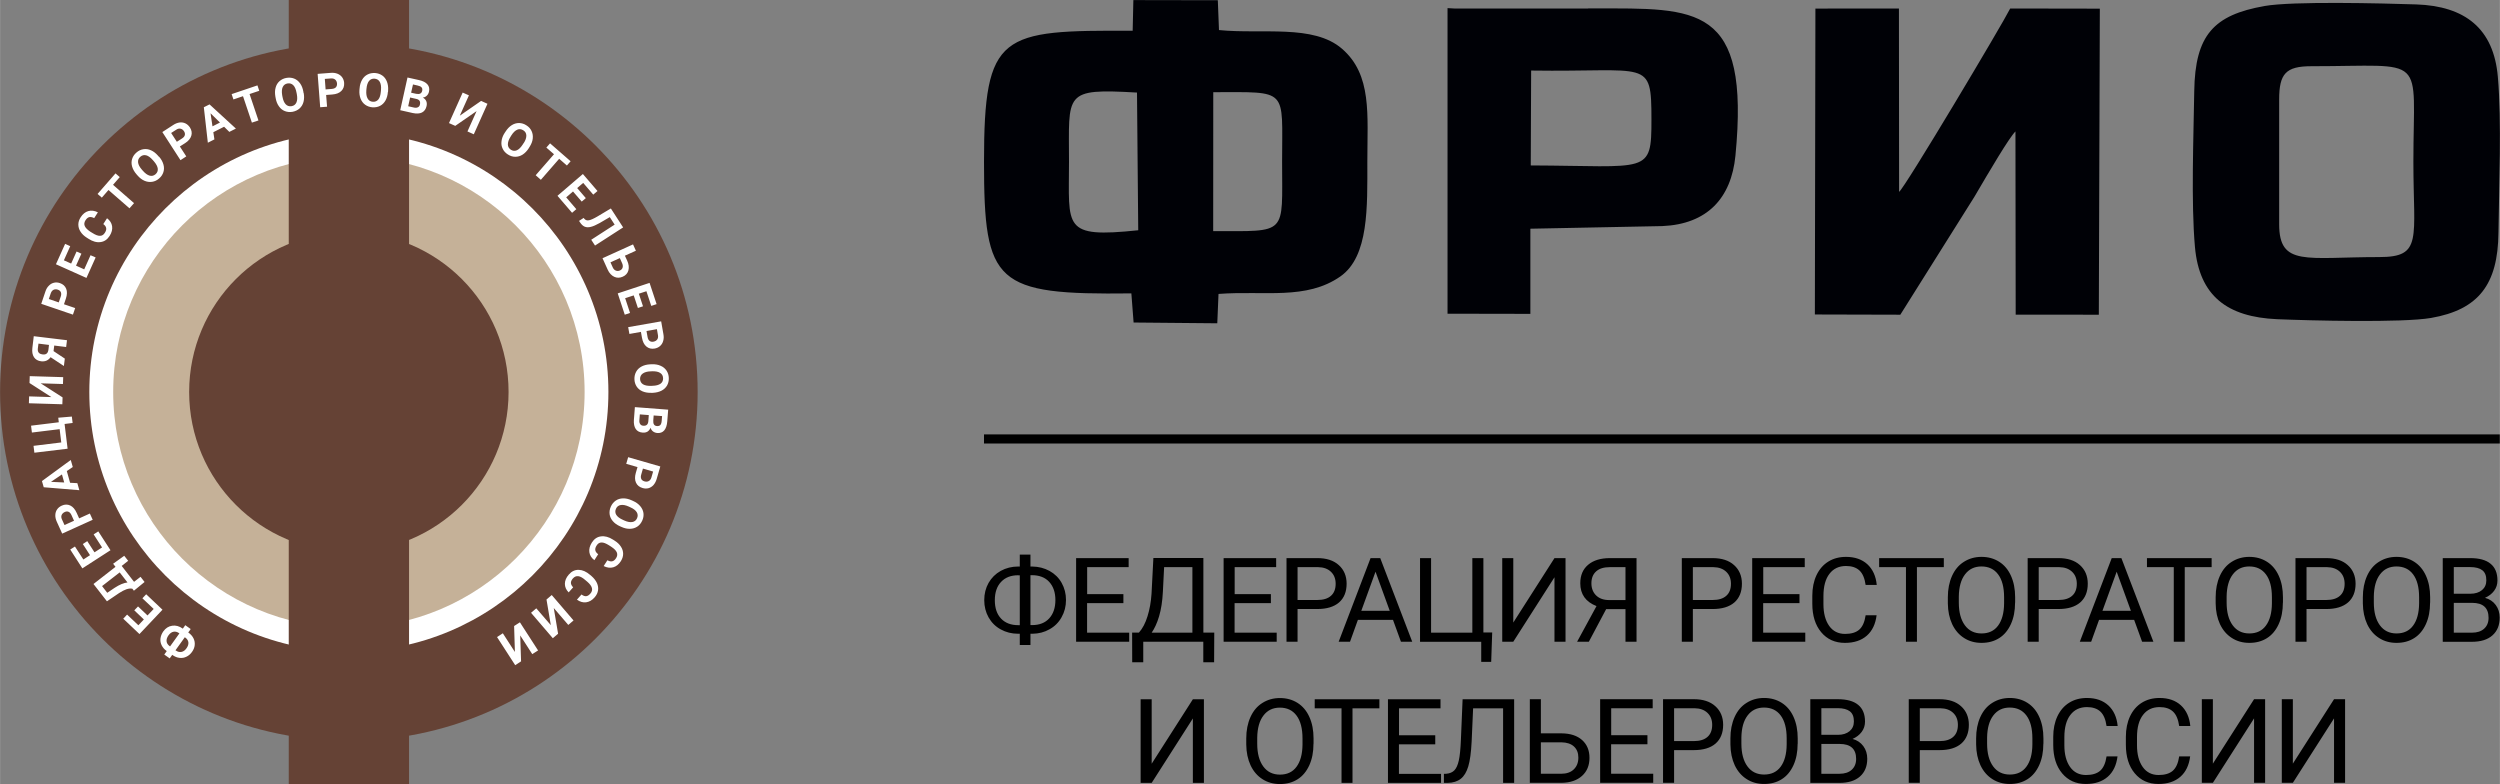 <?xml version="1.0" encoding="UTF-8"?> <!-- Creator: CorelDRAW --> <svg xmlns="http://www.w3.org/2000/svg" xmlns:xlink="http://www.w3.org/1999/xlink" xmlns:xodm="http://www.corel.com/coreldraw/odm/2003" xml:space="preserve" width="35.212mm" height="11.043mm" style="shape-rendering:geometricPrecision; text-rendering:geometricPrecision; image-rendering:optimizeQuality; fill-rule:evenodd; clip-rule:evenodd" viewBox="0 0 323.53 101.47"><rect x="0" y="0" width="323.53" height="101.47" fill="#808080" stroke="none"/> <defs> <style type="text/css"> <![CDATA[ .fil2 {fill:black} .fil0 {fill:#000106} .fil3 {fill:#654235} .fil5 {fill:#C5B198} .fil4 {fill:white} .fil1 {fill:black;fill-rule:nonzero} .fil6 {fill:white;fill-rule:nonzero} ]]> </style> </defs> <g id="Слой_x0020_1">  <g id="_2557510014672"> <g> <path class="fil0" d="M157 29.91l0.01 -17.98c9.81,0 8.91,-0.6 8.91,9.02 0,9.56 0.79,8.96 -8.92,8.96zm48.52 -28.81l-17.32 0 -0.87 -0.05 0 0.05 0 7.71 0 31.79 10.72 0.02 0 -11.02 17.08 -0.34c5.8,-0.25 8.92,-3.6 9.46,-9.11 1.91,-19.66 -5,-19.06 -18.27,-19.06l-0.8 -0zm-7.37 8.03c15.19,0.23 15.56,-1.63 15.57,6.32 0.01,7.2 -0.4,6.02 -15.62,5.96l0.05 -12.28zm36.71 31.57l11.07 0.03 9.58 -15.25c1.94,-3.31 4.49,-7.65 5.32,-8.47l0.03 23.71 10.76 0.01 0.13 -39.61 -11.6 -0.02c-0.97,1.96 -13.7,23.33 -14.38,23.73l-0.02 -23.73 -10.81 0.01 -0.07 39.59zm60.1 -27.82c0,-3.32 0.84,-4.31 4.15,-4.31 15.18,-0 13.22,-1.76 13.22,12.38 0,10 1.23,12.32 -4.42,12.32 -9.45,-0 -12.95,1.26 -12.95,-4.25l0 -16.14zm-1.9 -12.1c-6.57,1.16 -8.98,3.76 -9.09,11 -0.09,5.96 -0.42,14.44 0.09,20.18 0.56,6.35 4.19,9.07 10.63,9.35 4.26,0.18 16.2,0.48 19.92,-0.16 6.17,-1.07 8.66,-4.34 8.73,-11.03 0.07,-6.02 0.43,-14.39 -0.08,-20.19 -0.54,-6.23 -4.23,-9.15 -10.58,-9.36 -4.41,-0.14 -15.93,-0.44 -19.63,0.21zm-145.92 11.2l0.16 17.82c-9.87,1.03 -8.96,-0.34 -8.96,-8.85 0,-8.93 -0.76,-9.52 8.8,-8.97zm-0.57 -8c-17.07,-0.07 -19.23,0.21 -19.23,16.97 0,15.81 1.44,17.23 19.07,17.02l0.29 3.77 10.83 0.1 0.16 -3.8c5.94,-0.45 11.35,0.83 15.78,-2.27 3.69,-2.59 3.48,-9.01 3.48,-14.82 0,-6.11 0.63,-11.27 -3.29,-14.65 -3.7,-3.19 -10.34,-1.85 -15.91,-2.41l-0.15 -3.86 -10.93 -0.02 -0.09 3.97z"></path> <path class="fil1" d="M133.35 73.32l0.23 0c0.82,0.01 1.56,0.2 2.24,0.57 0.67,0.37 1.2,0.89 1.57,1.55 0.37,0.66 0.56,1.4 0.56,2.21 0,0.82 -0.19,1.56 -0.57,2.23 -0.37,0.67 -0.89,1.19 -1.56,1.56 -0.66,0.38 -1.4,0.57 -2.21,0.58l-0.26 0 0 1.46 -1.38 0 0 -1.46 -0.21 0c-0.83,0 -1.58,-0.19 -2.25,-0.56 -0.68,-0.37 -1.2,-0.89 -1.58,-1.56 -0.37,-0.66 -0.56,-1.41 -0.56,-2.23 0,-0.82 0.19,-1.57 0.56,-2.23 0.38,-0.66 0.9,-1.18 1.58,-1.56 0.68,-0.37 1.43,-0.56 2.25,-0.56l0.21 0 0 -1.54 1.38 0 0 1.54zm-1.59 1.13c-0.93,0 -1.67,0.28 -2.21,0.86 -0.54,0.57 -0.81,1.36 -0.81,2.37 0,1.02 0.27,1.81 0.81,2.38 0.54,0.57 1.28,0.85 2.23,0.85l0.19 0 0 -6.45 -0.21 0zm1.59 0l0 6.45 0.21 0c0.95,0 1.69,-0.29 2.22,-0.87 0.53,-0.58 0.8,-1.37 0.8,-2.37 0,-0.99 -0.27,-1.77 -0.8,-2.35 -0.53,-0.58 -1.28,-0.87 -2.25,-0.87l-0.18 0zm12.02 3.61l-4.69 0 0 3.82 5.45 0 0 1.17 -6.87 0 0 -10.82 6.8 0 0 1.17 -5.37 0 0 3.49 4.69 0 0 1.17zm11.77 7.65l-1.42 0 0 -2.66 -7.77 0 0 2.66 -1.43 0 -0.01 -3.84 0.88 0c0.47,-0.52 0.84,-1.23 1.11,-2.11 0.28,-0.89 0.45,-1.86 0.52,-2.91l0.24 -4.63 6.47 0 0 9.65 1.41 0 -0.02 3.83zm-8.11 -3.83l5.28 0 0 -8.48 -3.66 0 -0.16 3.18c-0.06,1.24 -0.23,2.3 -0.49,3.18 -0.26,0.88 -0.59,1.58 -0.96,2.12zm15.43 -3.82l-4.69 0 0 3.82 5.45 0 0 1.17 -6.87 0 0 -10.82 6.8 0 0 1.17 -5.37 0 0 3.49 4.69 0 0 1.17zm3.46 0.76l0 4.23 -1.43 0 0 -10.82 3.99 0c1.18,0 2.11,0.3 2.78,0.91 0.67,0.6 1.01,1.41 1.01,2.4 0,1.05 -0.33,1.86 -0.98,2.43 -0.66,0.57 -1.6,0.85 -2.82,0.85l-2.55 0zm0 -1.17l2.57 0c0.76,0 1.35,-0.18 1.75,-0.54 0.41,-0.36 0.61,-0.88 0.61,-1.56 0,-0.64 -0.2,-1.16 -0.61,-1.55 -0.41,-0.39 -0.96,-0.59 -1.67,-0.6l-2.65 0 0 4.25zm12.35 2.57l-4.54 0 -1.02 2.83 -1.47 0 4.13 -10.82 1.25 0 4.14 10.82 -1.46 0 -1.03 -2.83zm-4.1 -1.17l3.68 0 -1.84 -5.06 -1.84 5.06zm7.6 -6.82l1.43 0 0 9.65 5.34 0 0 -9.65 1.43 0 0 9.62 1.14 0 -0.13 3.81 -1.29 0 0 -2.6 -7.92 0 0 -10.82zm17.4 0l1.43 0 0 10.82 -1.43 0 0 -8.34 -5.33 8.34 -1.43 0 0 -10.82 1.43 0 0 8.34 5.33 -8.34zm9.19 10.82l0 -4.22 -2.5 0 -2.24 4.22 -1.52 0 2.51 -4.61c-1.4,-0.55 -2.1,-1.53 -2.1,-2.95 0,-1.03 0.34,-1.83 1.02,-2.4 0.67,-0.57 1.62,-0.86 2.82,-0.86l3.44 0 0 10.82 -1.44 0zm-4.41 -7.56c0,0.65 0.21,1.18 0.61,1.57 0.41,0.4 0.98,0.6 1.7,0.6l2.1 0 0 -4.26 -2.03 0c-0.77,0 -1.36,0.18 -1.77,0.55 -0.41,0.37 -0.61,0.88 -0.61,1.54zm13.13 3.33l0 4.23 -1.43 0 0 -10.82 3.99 0c1.18,0 2.11,0.3 2.78,0.91 0.67,0.6 1.01,1.41 1.01,2.4 0,1.05 -0.33,1.86 -0.98,2.43 -0.66,0.57 -1.6,0.85 -2.82,0.85l-2.55 0zm0 -1.17l2.57 0c0.76,0 1.35,-0.18 1.75,-0.54 0.41,-0.36 0.61,-0.88 0.61,-1.56 0,-0.64 -0.2,-1.16 -0.61,-1.55 -0.41,-0.39 -0.96,-0.59 -1.67,-0.6l-2.65 0 0 4.25zm13.79 0.41l-4.69 0 0 3.82 5.45 0 0 1.17 -6.87 0 0 -10.82 6.8 0 0 1.17 -5.37 0 0 3.49 4.69 0 0 1.17zm9.99 1.56c-0.14,1.14 -0.56,2.03 -1.27,2.65 -0.71,0.62 -1.65,0.93 -2.83,0.93 -1.28,0 -2.3,-0.46 -3.07,-1.38 -0.77,-0.92 -1.15,-2.15 -1.15,-3.68l0 -1.04c0,-1.01 0.18,-1.89 0.54,-2.66 0.36,-0.76 0.87,-1.35 1.53,-1.76 0.66,-0.41 1.42,-0.61 2.29,-0.61 1.15,0 2.07,0.32 2.77,0.96 0.69,0.64 1.1,1.53 1.21,2.67l-1.44 0c-0.12,-0.86 -0.39,-1.49 -0.8,-1.87 -0.42,-0.39 -1,-0.58 -1.74,-0.58 -0.91,0 -1.63,0.34 -2.14,1.01 -0.52,0.67 -0.78,1.63 -0.78,2.88l0 1.05c0,1.18 0.25,2.11 0.74,2.81 0.49,0.69 1.18,1.04 2.06,1.04 0.79,0 1.4,-0.18 1.82,-0.54 0.42,-0.36 0.71,-0.98 0.84,-1.87l1.44 0zm8.7 -6.22l-3.48 0 0 9.65 -1.42 0 0 -9.65 -3.47 0 0 -1.17 8.37 0 0 1.17zm9.22 4.59c0,1.06 -0.18,1.99 -0.54,2.78 -0.36,0.79 -0.86,1.4 -1.51,1.81 -0.66,0.42 -1.42,0.62 -2.29,0.62 -0.85,0 -1.61,-0.21 -2.26,-0.63 -0.66,-0.42 -1.17,-1.01 -1.54,-1.79 -0.36,-0.78 -0.55,-1.67 -0.56,-2.7l0 -0.78c0,-1.04 0.18,-1.96 0.54,-2.76 0.36,-0.8 0.87,-1.41 1.54,-1.83 0.66,-0.42 1.42,-0.64 2.27,-0.64 0.86,0 1.63,0.21 2.29,0.63 0.66,0.42 1.17,1.02 1.53,1.82 0.36,0.8 0.54,1.72 0.54,2.78l0 0.69zm-1.42 -0.7c0,-1.28 -0.26,-2.27 -0.77,-2.95 -0.51,-0.69 -1.24,-1.03 -2.16,-1.03 -0.9,0 -1.61,0.34 -2.13,1.03 -0.52,0.68 -0.78,1.64 -0.8,2.85l0 0.8c0,1.24 0.26,2.22 0.78,2.93 0.52,0.71 1.24,1.06 2.16,1.06 0.92,0 1.64,-0.33 2.14,-1.01 0.5,-0.67 0.77,-1.63 0.78,-2.88l0 -0.8zm4.48 1.53l0 4.23 -1.43 0 0 -10.82 3.99 0c1.18,0 2.11,0.3 2.78,0.91 0.67,0.6 1.01,1.41 1.01,2.4 0,1.05 -0.33,1.86 -0.98,2.43 -0.66,0.57 -1.6,0.85 -2.82,0.85l-2.55 0zm0 -1.17l2.57 0c0.76,0 1.35,-0.18 1.75,-0.54 0.41,-0.36 0.61,-0.88 0.61,-1.56 0,-0.64 -0.2,-1.16 -0.61,-1.55 -0.41,-0.39 -0.96,-0.59 -1.67,-0.6l-2.65 0 0 4.25zm12.35 2.57l-4.54 0 -1.02 2.83 -1.47 0 4.13 -10.82 1.25 0 4.14 10.82 -1.46 0 -1.03 -2.83zm-4.1 -1.17l3.68 0 -1.84 -5.06 -1.84 5.06zm14.13 -5.65l-3.48 0 0 9.65 -1.42 0 0 -9.65 -3.47 0 0 -1.17 8.37 0 0 1.17zm9.22 4.59c0,1.06 -0.18,1.99 -0.54,2.78 -0.36,0.79 -0.86,1.4 -1.51,1.81 -0.66,0.42 -1.42,0.62 -2.29,0.62 -0.85,0 -1.61,-0.21 -2.26,-0.63 -0.66,-0.42 -1.17,-1.01 -1.54,-1.79 -0.36,-0.78 -0.55,-1.67 -0.56,-2.7l0 -0.78c0,-1.04 0.18,-1.96 0.54,-2.76 0.36,-0.8 0.87,-1.41 1.54,-1.83 0.66,-0.42 1.42,-0.64 2.27,-0.64 0.86,0 1.63,0.21 2.29,0.63 0.66,0.42 1.17,1.02 1.53,1.82 0.36,0.8 0.54,1.72 0.54,2.78l0 0.69zm-1.42 -0.7c0,-1.28 -0.26,-2.27 -0.77,-2.95 -0.51,-0.69 -1.24,-1.03 -2.16,-1.03 -0.9,0 -1.61,0.34 -2.13,1.03 -0.52,0.68 -0.78,1.64 -0.8,2.85l0 0.8c0,1.24 0.26,2.22 0.78,2.93 0.52,0.71 1.24,1.06 2.16,1.06 0.92,0 1.64,-0.33 2.14,-1.01 0.5,-0.67 0.77,-1.63 0.78,-2.88l0 -0.8zm4.48 1.53l0 4.23 -1.43 0 0 -10.82 3.99 0c1.18,0 2.11,0.3 2.78,0.91 0.67,0.6 1.01,1.41 1.01,2.4 0,1.05 -0.33,1.86 -0.98,2.43 -0.66,0.57 -1.6,0.85 -2.82,0.85l-2.55 0zm0 -1.17l2.57 0c0.76,0 1.35,-0.18 1.75,-0.54 0.41,-0.36 0.61,-0.88 0.61,-1.56 0,-0.64 -0.2,-1.16 -0.61,-1.55 -0.41,-0.39 -0.96,-0.59 -1.67,-0.6l-2.65 0 0 4.25zm15.99 0.34c0,1.06 -0.18,1.99 -0.54,2.78 -0.36,0.79 -0.86,1.4 -1.51,1.81 -0.66,0.42 -1.42,0.62 -2.29,0.62 -0.85,0 -1.61,-0.21 -2.26,-0.63 -0.66,-0.42 -1.17,-1.01 -1.54,-1.79 -0.36,-0.78 -0.55,-1.67 -0.56,-2.7l0 -0.78c0,-1.04 0.18,-1.96 0.54,-2.76 0.36,-0.8 0.87,-1.41 1.54,-1.83 0.66,-0.42 1.42,-0.64 2.27,-0.64 0.86,0 1.63,0.21 2.29,0.63 0.66,0.42 1.17,1.02 1.53,1.82 0.36,0.8 0.54,1.72 0.54,2.78l0 0.69zm-1.42 -0.7c0,-1.28 -0.26,-2.27 -0.77,-2.95 -0.51,-0.69 -1.24,-1.03 -2.16,-1.03 -0.9,0 -1.61,0.34 -2.13,1.03 -0.52,0.68 -0.78,1.64 -0.8,2.85l0 0.8c0,1.24 0.26,2.22 0.78,2.93 0.52,0.71 1.24,1.06 2.16,1.06 0.92,0 1.64,-0.33 2.14,-1.01 0.5,-0.67 0.77,-1.63 0.78,-2.88l0 -0.8zm3.06 5.76l0 -10.82 3.54 0c1.18,0 2.06,0.24 2.65,0.73 0.59,0.48 0.89,1.2 0.89,2.16 0,0.51 -0.14,0.95 -0.43,1.34 -0.29,0.39 -0.68,0.69 -1.18,0.91 0.59,0.16 1.05,0.47 1.39,0.93 0.34,0.46 0.51,1 0.51,1.64 0,0.97 -0.31,1.73 -0.94,2.29 -0.63,0.56 -1.52,0.83 -2.67,0.83l-3.75 0zm1.43 -5.04l0 3.87 2.35 0c0.67,0 1.19,-0.17 1.57,-0.51 0.38,-0.34 0.58,-0.81 0.58,-1.41 0,-1.29 -0.71,-1.94 -2.13,-1.94l-2.38 0zm0 -1.17l2.15 0c0.62,0 1.12,-0.16 1.5,-0.47 0.37,-0.31 0.56,-0.73 0.56,-1.27 0,-0.6 -0.17,-1.03 -0.52,-1.3 -0.35,-0.27 -0.87,-0.41 -1.58,-0.41l-2.11 0 0 3.44zm-163.19 13.66l1.43 0 0 10.82 -1.43 0 0 -8.34 -5.33 8.34 -1.43 0 0 -10.82 1.43 0 0 8.34 5.33 -8.34zm15.61 5.76c0,1.06 -0.18,1.99 -0.54,2.78 -0.36,0.79 -0.86,1.4 -1.51,1.81 -0.66,0.42 -1.42,0.62 -2.29,0.62 -0.85,0 -1.61,-0.21 -2.26,-0.63 -0.66,-0.42 -1.17,-1.01 -1.54,-1.79 -0.36,-0.78 -0.55,-1.67 -0.56,-2.7l0 -0.78c0,-1.04 0.18,-1.96 0.54,-2.76 0.36,-0.8 0.87,-1.41 1.54,-1.83 0.66,-0.42 1.42,-0.64 2.27,-0.64 0.86,0 1.63,0.21 2.29,0.63 0.66,0.42 1.17,1.02 1.53,1.82 0.36,0.8 0.54,1.72 0.54,2.78l0 0.69zm-1.42 -0.7c0,-1.28 -0.26,-2.27 -0.77,-2.95 -0.51,-0.69 -1.24,-1.03 -2.16,-1.03 -0.9,0 -1.61,0.34 -2.13,1.03 -0.52,0.68 -0.78,1.64 -0.8,2.85l0 0.8c0,1.24 0.26,2.22 0.78,2.93 0.52,0.71 1.24,1.06 2.16,1.06 0.92,0 1.64,-0.33 2.14,-1.01 0.5,-0.67 0.77,-1.63 0.78,-2.88l0 -0.8zm9.95 -3.89l-3.48 0 0 9.65 -1.42 0 0 -9.65 -3.47 0 0 -1.17 8.37 0 0 1.17zm7.22 4.66l-4.69 0 0 3.82 5.45 0 0 1.17 -6.87 0 0 -10.82 6.8 0 0 1.17 -5.37 0 0 3.49 4.69 0 0 1.17zm10.22 -5.83l0 10.82 -1.43 0 0 -9.65 -3.88 0 -0.19 4.29c-0.07,1.44 -0.22,2.52 -0.44,3.24 -0.22,0.72 -0.54,1.26 -0.97,1.59 -0.43,0.34 -1,0.52 -1.71,0.53l-0.47 0 0 -1.17 0.3 -0.01c0.46,-0.04 0.81,-0.19 1.06,-0.45 0.25,-0.26 0.44,-0.69 0.57,-1.27 0.13,-0.58 0.22,-1.47 0.27,-2.68l0.22 -5.24 6.67 0zm3.46 4.41l2.69 0c1.13,0.01 2.01,0.3 2.65,0.87 0.63,0.57 0.95,1.33 0.95,2.3 0,0.98 -0.32,1.75 -0.96,2.33 -0.64,0.58 -1.51,0.88 -2.62,0.9l-4.14 0 0 -10.82 1.43 0 0 4.41zm0 1.17l0 4.06 2.61 0c0.71,0 1.26,-0.19 1.65,-0.57 0.39,-0.38 0.59,-0.88 0.59,-1.52 0,-0.61 -0.19,-1.09 -0.57,-1.44 -0.38,-0.35 -0.92,-0.53 -1.62,-0.54l-2.67 0zm13.78 0.24l-4.69 0 0 3.82 5.45 0 0 1.17 -6.87 0 0 -10.82 6.8 0 0 1.17 -5.37 0 0 3.49 4.69 0 0 1.17zm3.46 0.76l0 4.23 -1.43 0 0 -10.82 3.99 0c1.18,0 2.11,0.3 2.78,0.91 0.67,0.6 1.01,1.41 1.01,2.4 0,1.05 -0.33,1.86 -0.98,2.43 -0.66,0.57 -1.6,0.85 -2.82,0.85l-2.55 0zm0 -1.17l2.57 0c0.76,0 1.35,-0.18 1.75,-0.54 0.41,-0.36 0.61,-0.88 0.61,-1.56 0,-0.64 -0.2,-1.16 -0.61,-1.55 -0.41,-0.39 -0.96,-0.59 -1.67,-0.6l-2.65 0 0 4.25zm15.99 0.34c0,1.06 -0.18,1.99 -0.54,2.78 -0.36,0.79 -0.86,1.4 -1.51,1.81 -0.66,0.42 -1.42,0.62 -2.29,0.62 -0.85,0 -1.61,-0.21 -2.26,-0.63 -0.66,-0.42 -1.17,-1.01 -1.54,-1.79 -0.36,-0.78 -0.55,-1.67 -0.56,-2.7l0 -0.78c0,-1.04 0.18,-1.96 0.54,-2.76 0.36,-0.8 0.87,-1.41 1.54,-1.83 0.66,-0.42 1.42,-0.64 2.27,-0.64 0.86,0 1.63,0.21 2.29,0.63 0.66,0.42 1.17,1.02 1.53,1.82 0.36,0.8 0.54,1.72 0.54,2.78l0 0.69zm-1.42 -0.7c0,-1.28 -0.26,-2.27 -0.77,-2.95 -0.51,-0.69 -1.24,-1.03 -2.16,-1.03 -0.9,0 -1.61,0.34 -2.13,1.03 -0.52,0.68 -0.78,1.64 -0.8,2.85l0 0.8c0,1.24 0.26,2.22 0.78,2.93 0.52,0.71 1.24,1.06 2.16,1.06 0.92,0 1.64,-0.33 2.14,-1.01 0.5,-0.67 0.77,-1.63 0.78,-2.88l0 -0.8zm3.06 5.76l0 -10.82 3.54 0c1.18,0 2.06,0.24 2.65,0.73 0.59,0.48 0.89,1.2 0.89,2.16 0,0.51 -0.14,0.95 -0.43,1.34 -0.29,0.39 -0.68,0.69 -1.18,0.91 0.59,0.16 1.05,0.47 1.39,0.93 0.34,0.46 0.51,1 0.51,1.64 0,0.97 -0.31,1.73 -0.94,2.29 -0.63,0.56 -1.52,0.83 -2.67,0.83l-3.75 0zm1.43 -5.04l0 3.87 2.35 0c0.67,0 1.19,-0.17 1.57,-0.51 0.38,-0.34 0.58,-0.81 0.58,-1.41 0,-1.29 -0.71,-1.94 -2.13,-1.94l-2.38 0zm0 -1.17l2.15 0c0.62,0 1.12,-0.16 1.5,-0.47 0.37,-0.31 0.56,-0.73 0.56,-1.27 0,-0.6 -0.17,-1.03 -0.52,-1.3 -0.35,-0.27 -0.87,-0.41 -1.58,-0.41l-2.11 0 0 3.44zm12.74 1.98l0 4.23 -1.43 0 0 -10.82 3.99 0c1.18,0 2.11,0.3 2.78,0.91 0.67,0.6 1.01,1.41 1.01,2.4 0,1.05 -0.33,1.86 -0.98,2.43 -0.66,0.57 -1.6,0.85 -2.82,0.85l-2.55 0zm0 -1.17l2.57 0c0.76,0 1.35,-0.18 1.75,-0.54 0.41,-0.36 0.61,-0.88 0.61,-1.56 0,-0.64 -0.2,-1.16 -0.61,-1.55 -0.41,-0.39 -0.96,-0.59 -1.67,-0.6l-2.65 0 0 4.25zm15.99 0.34c0,1.06 -0.18,1.99 -0.54,2.78 -0.36,0.79 -0.86,1.4 -1.51,1.81 -0.66,0.42 -1.42,0.62 -2.29,0.62 -0.85,0 -1.61,-0.21 -2.26,-0.63 -0.66,-0.42 -1.17,-1.01 -1.54,-1.79 -0.36,-0.78 -0.55,-1.67 -0.56,-2.7l0 -0.78c0,-1.04 0.18,-1.96 0.54,-2.76 0.36,-0.8 0.87,-1.41 1.54,-1.83 0.66,-0.42 1.42,-0.64 2.27,-0.64 0.86,0 1.63,0.21 2.29,0.63 0.66,0.42 1.17,1.02 1.53,1.82 0.36,0.8 0.54,1.72 0.54,2.78l0 0.69zm-1.42 -0.7c0,-1.28 -0.26,-2.27 -0.77,-2.95 -0.51,-0.69 -1.24,-1.03 -2.16,-1.03 -0.9,0 -1.61,0.34 -2.13,1.03 -0.52,0.68 -0.78,1.64 -0.8,2.85l0 0.8c0,1.24 0.26,2.22 0.78,2.93 0.52,0.71 1.24,1.06 2.16,1.06 0.92,0 1.64,-0.33 2.14,-1.01 0.5,-0.67 0.77,-1.63 0.78,-2.88l0 -0.8zm11.02 2.33c-0.14,1.14 -0.56,2.03 -1.27,2.65 -0.71,0.62 -1.65,0.93 -2.83,0.93 -1.28,0 -2.3,-0.46 -3.07,-1.38 -0.77,-0.92 -1.15,-2.15 -1.15,-3.68l0 -1.04c0,-1.01 0.18,-1.89 0.54,-2.66 0.36,-0.76 0.87,-1.35 1.53,-1.76 0.66,-0.41 1.42,-0.61 2.29,-0.61 1.15,0 2.07,0.32 2.77,0.96 0.69,0.64 1.1,1.53 1.21,2.67l-1.44 0c-0.12,-0.86 -0.39,-1.49 -0.8,-1.87 -0.42,-0.39 -1,-0.58 -1.74,-0.58 -0.91,0 -1.63,0.34 -2.14,1.01 -0.52,0.67 -0.78,1.63 -0.78,2.88l0 1.05c0,1.18 0.25,2.11 0.74,2.81 0.49,0.69 1.18,1.04 2.06,1.04 0.79,0 1.4,-0.18 1.82,-0.54 0.42,-0.36 0.71,-0.98 0.84,-1.87l1.44 0zm9.4 0c-0.14,1.14 -0.56,2.03 -1.27,2.65 -0.71,0.62 -1.65,0.93 -2.83,0.93 -1.28,0 -2.3,-0.46 -3.07,-1.38 -0.77,-0.92 -1.15,-2.15 -1.15,-3.68l0 -1.04c0,-1.01 0.18,-1.89 0.54,-2.66 0.36,-0.76 0.87,-1.35 1.53,-1.76 0.66,-0.41 1.42,-0.61 2.29,-0.61 1.15,0 2.07,0.32 2.77,0.96 0.69,0.64 1.1,1.53 1.21,2.67l-1.44 0c-0.12,-0.86 -0.39,-1.49 -0.8,-1.87 -0.42,-0.39 -1,-0.58 -1.74,-0.58 -0.91,0 -1.63,0.34 -2.14,1.01 -0.52,0.67 -0.78,1.63 -0.78,2.88l0 1.05c0,1.18 0.25,2.11 0.74,2.81 0.49,0.69 1.18,1.04 2.06,1.04 0.79,0 1.4,-0.18 1.82,-0.54 0.42,-0.36 0.71,-0.98 0.84,-1.87l1.44 0zm8.27 -7.39l1.43 0 0 10.82 -1.43 0 0 -8.34 -5.33 8.34 -1.43 0 0 -10.82 1.43 0 0 8.34 5.33 -8.34zm10.35 0l1.43 0 0 10.82 -1.43 0 0 -8.34 -5.33 8.34 -1.43 0 0 -10.82 1.43 0 0 8.34 5.33 -8.34z"></path> <polygon class="fil2" points="323.51,56.22 127.34,56.22 127.34,57.4 323.51,57.4 "></polygon> </g> <g> <path class="fil3" d="M45.14 95.88c24.93,0 45.14,-20.21 45.14,-45.14 0,-24.93 -20.21,-45.14 -45.14,-45.14 -24.93,0 -45.14,20.21 -45.14,45.14 0,24.93 20.21,45.14 45.14,45.14z"></path> <path class="fil4" d="M45.14 84.32c18.55,0 33.59,-15.04 33.59,-33.59 0,-18.55 -15.04,-33.59 -33.59,-33.59 -18.55,0 -33.59,15.04 -33.59,33.59 0,18.55 15.04,33.59 33.59,33.59z"></path> <path class="fil5" d="M45.14 81.24c16.85,0 30.51,-13.66 30.51,-30.51 0,-16.85 -13.66,-30.5 -30.51,-30.5 -16.85,0 -30.5,13.66 -30.5,30.5 0,16.85 13.66,30.51 30.5,30.51z"></path> <polygon class="fil3" points="37.36,0 52.93,0 52.93,101.47 37.36,101.47 "></polygon> <path class="fil3" d="M45.14 71.4c11.42,0 20.67,-9.25 20.67,-20.67 0,-11.42 -9.25,-20.67 -20.67,-20.67 -11.42,0 -20.67,9.25 -20.67,20.67 0,11.42 9.25,20.67 20.67,20.67z"></path> <path class="fil6" d="M21.57 84.26l-0.04 -0.03c-0.28,-0.2 -0.48,-0.44 -0.62,-0.72 -0.14,-0.28 -0.19,-0.58 -0.15,-0.89 0.04,-0.31 0.16,-0.61 0.36,-0.9 0.3,-0.42 0.68,-0.67 1.15,-0.74 0.46,-0.07 0.92,0.05 1.38,0.38l0.32 -0.45 0.7 0.5 -0.32 0.45 0.05 0.03c0.28,0.2 0.49,0.44 0.63,0.72 0.14,0.28 0.19,0.57 0.16,0.88 -0.03,0.31 -0.15,0.6 -0.35,0.88 -0.2,0.28 -0.44,0.49 -0.72,0.62 -0.28,0.14 -0.58,0.19 -0.89,0.15 -0.31,-0.03 -0.6,-0.15 -0.88,-0.34l-0.07 -0.05 -0.33 0.46 -0.7 -0.5 0.33 -0.46zm1.18 -0.07c0.24,0.17 0.48,0.23 0.73,0.18 0.25,-0.05 0.47,-0.21 0.66,-0.49 0.18,-0.26 0.26,-0.51 0.23,-0.75 -0.03,-0.24 -0.17,-0.46 -0.42,-0.63l-0.04 -0.03 -1.21 1.69 0.05 0.03zm-0.75 -0.53l1.21 -1.69 -0.05 -0.03c-0.24,-0.17 -0.48,-0.23 -0.72,-0.18 -0.24,0.05 -0.45,0.2 -0.64,0.46 -0.19,0.27 -0.28,0.53 -0.25,0.77 0.02,0.25 0.16,0.46 0.41,0.64l0.04 0.03zm-4.16 -5.19l1.24 1.18 0.8 -0.84 -1.46 -1.38 0.49 -0.52 2.11 2 -2.98 3.15 -2.1 -1.99 0.5 -0.53 1.46 1.38 0.71 -0.75 -1.24 -1.18 0.48 -0.5zm-1.77 -6.54l0.51 0.65 -0.84 0.66 1.6 2.06 0.84 -0.65 0.52 0.67 -1.38 1.13 -0.2 -0.26c-0.22,-0.05 -0.48,-0.02 -0.76,0.07 -0.28,0.1 -0.6,0.26 -0.95,0.49l-1.58 1.07 -1.74 -2.24 2.85 -2.22 -0.31 -0.4 1.45 -1.04zm0.42 3.45l-1.01 -1.3 -2.28 1.77 0.67 0.87 0.95 -0.64c0.64,-0.42 1.2,-0.65 1.68,-0.7zm-5.2 -5.34l0.93 1.44 0.98 -0.63 -1.09 -1.69 0.6 -0.39 1.58 2.44 -3.64 2.35 -1.57 -2.44 0.61 -0.39 1.09 1.68 0.86 -0.56 -0.93 -1.44 0.58 -0.38zm-1.06 -2.95l1.39 -0.63 0.37 0.81 -3.95 1.79 -0.7 -1.54c-0.13,-0.29 -0.2,-0.58 -0.19,-0.86 0.01,-0.27 0.08,-0.52 0.23,-0.73 0.14,-0.21 0.34,-0.37 0.6,-0.49 0.39,-0.18 0.75,-0.18 1.1,-0.02 0.34,0.16 0.62,0.48 0.83,0.95l0.32 0.71zm-0.66 0.3l-0.33 -0.73c-0.1,-0.21 -0.22,-0.36 -0.37,-0.42 -0.15,-0.07 -0.32,-0.06 -0.51,0.03 -0.19,0.09 -0.32,0.22 -0.39,0.38 -0.07,0.17 -0.06,0.35 0.03,0.55l0.34 0.75 1.24 -0.56zm-0.93 -6.42l0.42 1.51 0.94 0.05 0.26 0.91 -4.61 -0.38 -0.23 -0.8 3.73 -2.73 0.26 0.91 -0.78 0.53zm-0.34 1.47l-0.29 -1.04 -1.42 0.96 1.71 0.08zm-3.86 -3.85l-0.11 -0.89 3.59 -0.44 -0.21 -1.72 -3.59 0.44 -0.11 -0.89 3.59 -0.44 -0.07 -0.59 1.76 -0.15 0.1 0.83 -1.04 0.13 0.39 3.2 -4.3 0.52zm-0.63 -9.02l0.03 -0.89 4.33 0.13 -0.03 0.89 -2.88 -0.09 2.83 1.82 -0.03 0.89 -4.33 -0.13 0.03 -0.89 2.88 0.09 -2.83 -1.82zm4.75 -4.66l-1.55 -0.19 -0.09 0.72 1.46 0.97 -0.12 0.96 -1.72 -1.14c-0.3,0.41 -0.7,0.59 -1.22,0.53 -0.42,-0.05 -0.73,-0.23 -0.93,-0.53 -0.2,-0.31 -0.27,-0.7 -0.21,-1.2l0.18 -1.52 4.3 0.52 -0.11 0.89zm-3.07 0.96c0.24,0.03 0.42,-0.01 0.54,-0.11 0.12,-0.1 0.2,-0.27 0.23,-0.51l0.07 -0.61 -1.36 -0.17 -0.08 0.61c-0.06,0.47 0.14,0.73 0.59,0.78zm2.79 -6.49l1.44 0.49 -0.29 0.85 -4.1 -1.4 0.54 -1.6c0.1,-0.31 0.25,-0.56 0.45,-0.75 0.19,-0.2 0.41,-0.32 0.66,-0.38 0.25,-0.06 0.51,-0.04 0.77,0.05 0.4,0.14 0.67,0.38 0.81,0.74 0.14,0.35 0.12,0.77 -0.04,1.26l-0.25 0.74zm-0.69 -0.23l0.26 -0.76c0.08,-0.22 0.08,-0.41 0.02,-0.57 -0.07,-0.15 -0.19,-0.26 -0.39,-0.33 -0.2,-0.07 -0.38,-0.06 -0.55,0.01 -0.16,0.08 -0.28,0.22 -0.36,0.43l-0.26 0.77 1.29 0.44zm2.94 -6.33l-0.7 1.56 1.06 0.48 0.82 -1.83 0.66 0.29 -1.19 2.65 -3.95 -1.77 1.19 -2.64 0.66 0.3 -0.82 1.83 0.94 0.42 0.7 -1.56 0.63 0.28zm3.32 -4.57c0.37,0.28 0.59,0.62 0.65,1.03 0.06,0.41 -0.05,0.82 -0.32,1.25 -0.3,0.47 -0.69,0.74 -1.18,0.8 -0.49,0.07 -1.01,-0.07 -1.56,-0.43l-0.22 -0.14c-0.35,-0.22 -0.62,-0.48 -0.81,-0.78 -0.19,-0.29 -0.28,-0.6 -0.28,-0.92 0,-0.32 0.1,-0.63 0.3,-0.94 0.27,-0.42 0.6,-0.69 0.99,-0.8 0.39,-0.11 0.8,-0.06 1.24,0.16l-0.48 0.75c-0.25,-0.13 -0.46,-0.17 -0.64,-0.13 -0.18,0.05 -0.34,0.18 -0.49,0.42 -0.16,0.25 -0.19,0.5 -0.09,0.73 0.1,0.24 0.34,0.48 0.71,0.73l0.28 0.17c0.39,0.25 0.72,0.38 0.98,0.37 0.26,-0 0.47,-0.13 0.63,-0.39 0.15,-0.23 0.21,-0.44 0.17,-0.62 -0.03,-0.18 -0.15,-0.35 -0.37,-0.51l0.48 -0.75zm1.64 -5.33l-0.87 1 2.72 2.37 -0.59 0.67 -2.72 -2.37 -0.86 0.99 -0.55 -0.48 2.32 -2.66 0.55 0.48zm5.09 -2.64c0.28,0.32 0.46,0.65 0.56,1 0.1,0.34 0.1,0.67 0,0.99 -0.1,0.32 -0.28,0.59 -0.56,0.83 -0.27,0.24 -0.57,0.38 -0.9,0.43 -0.33,0.05 -0.65,0.01 -0.98,-0.13 -0.33,-0.14 -0.63,-0.37 -0.9,-0.68l-0.14 -0.16c-0.28,-0.32 -0.47,-0.66 -0.57,-1 -0.1,-0.34 -0.1,-0.68 0,-0.99 0.1,-0.32 0.28,-0.59 0.56,-0.83 0.27,-0.24 0.57,-0.38 0.9,-0.43 0.32,-0.05 0.65,-0.01 0.98,0.14 0.33,0.14 0.63,0.38 0.91,0.7l0.13 0.15zm-0.81 0.44c-0.3,-0.34 -0.59,-0.55 -0.86,-0.62 -0.28,-0.07 -0.53,-0.01 -0.76,0.19 -0.23,0.2 -0.32,0.44 -0.29,0.72 0.03,0.28 0.19,0.6 0.49,0.94l0.14 0.16c0.29,0.33 0.58,0.54 0.86,0.62 0.28,0.08 0.54,0.02 0.77,-0.18 0.23,-0.2 0.32,-0.44 0.29,-0.72 -0.03,-0.28 -0.2,-0.6 -0.49,-0.94l-0.14 -0.16zm3.5 -1.76l0.83 1.28 -0.75 0.49 -2.35 -3.64 1.42 -0.92c0.27,-0.18 0.55,-0.28 0.82,-0.32 0.27,-0.03 0.52,0.01 0.75,0.12 0.23,0.11 0.42,0.29 0.58,0.52 0.23,0.36 0.29,0.72 0.18,1.08 -0.11,0.36 -0.38,0.69 -0.81,0.96l-0.66 0.42zm-0.39 -0.61l0.67 -0.43c0.2,-0.13 0.32,-0.27 0.36,-0.43 0.04,-0.16 0.01,-0.33 -0.1,-0.5 -0.12,-0.18 -0.26,-0.29 -0.44,-0.33 -0.18,-0.04 -0.36,-0.01 -0.54,0.11l-0.69 0.44 0.74 1.14zm6.12 -1.95l-1.4 0.71 0.14 0.93 -0.85 0.43 -0.52 -4.59 0.74 -0.37 3.41 3.13 -0.85 0.43 -0.67 -0.66zm-1.51 -0.05l0.97 -0.49 -1.22 -1.2 0.25 1.69zm6.06 -4.6l-1.26 0.42 1.15 3.42 -0.85 0.28 -1.15 -3.42 -1.24 0.42 -0.23 -0.69 3.34 -1.13 0.23 0.69zm5.75 0.3c0.07,0.42 0.06,0.8 -0.03,1.14 -0.09,0.34 -0.26,0.62 -0.51,0.85 -0.25,0.22 -0.55,0.36 -0.91,0.43 -0.35,0.06 -0.68,0.03 -0.99,-0.09 -0.31,-0.12 -0.57,-0.33 -0.77,-0.62 -0.21,-0.29 -0.35,-0.64 -0.42,-1.05l-0.04 -0.21c-0.07,-0.42 -0.07,-0.8 0.03,-1.15 0.09,-0.35 0.26,-0.63 0.51,-0.85 0.25,-0.22 0.55,-0.36 0.9,-0.42 0.36,-0.06 0.69,-0.03 0.99,0.09 0.31,0.12 0.56,0.33 0.77,0.62 0.21,0.29 0.35,0.65 0.42,1.07l0.03 0.19zm-0.93 -0.04c-0.08,-0.45 -0.22,-0.78 -0.42,-0.98 -0.2,-0.2 -0.45,-0.28 -0.75,-0.23 -0.29,0.05 -0.5,0.21 -0.62,0.47 -0.12,0.26 -0.14,0.61 -0.07,1.05l0.04 0.21c0.08,0.44 0.22,0.76 0.42,0.97 0.2,0.21 0.45,0.29 0.76,0.24 0.3,-0.05 0.5,-0.21 0.62,-0.47 0.12,-0.26 0.14,-0.61 0.06,-1.06l-0.04 -0.21zm3.83 0.28l0.12 1.52 -0.89 0.07 -0.33 -4.32 1.69 -0.13c0.32,-0.03 0.61,0.01 0.87,0.11 0.25,0.1 0.46,0.25 0.61,0.46 0.15,0.21 0.24,0.45 0.26,0.73 0.03,0.42 -0.09,0.77 -0.36,1.04 -0.27,0.27 -0.66,0.42 -1.18,0.46l-0.78 0.06zm-0.06 -0.72l0.79 -0.06c0.24,-0.02 0.41,-0.09 0.53,-0.21 0.11,-0.12 0.16,-0.28 0.15,-0.49 -0.02,-0.21 -0.09,-0.38 -0.23,-0.5 -0.14,-0.12 -0.31,-0.17 -0.53,-0.16l-0.82 0.06 0.1 1.36zm8.05 0.34c-0.03,0.43 -0.14,0.79 -0.31,1.1 -0.18,0.31 -0.41,0.54 -0.7,0.69 -0.29,0.15 -0.62,0.21 -0.98,0.19 -0.36,-0.03 -0.67,-0.14 -0.94,-0.33 -0.27,-0.19 -0.47,-0.46 -0.6,-0.79 -0.13,-0.33 -0.18,-0.71 -0.15,-1.12l0.02 -0.21c0.03,-0.43 0.14,-0.79 0.32,-1.11 0.18,-0.31 0.41,-0.54 0.71,-0.69 0.29,-0.15 0.62,-0.21 0.98,-0.19 0.36,0.03 0.67,0.14 0.94,0.33 0.27,0.19 0.46,0.46 0.59,0.79 0.13,0.34 0.18,0.72 0.15,1.14l-0.01 0.19zm-0.89 -0.27c0.04,-0.45 -0.02,-0.8 -0.16,-1.05 -0.15,-0.25 -0.37,-0.38 -0.67,-0.41 -0.3,-0.02 -0.54,0.08 -0.72,0.3 -0.18,0.22 -0.29,0.56 -0.33,1.01l-0.02 0.21c-0.03,0.44 0.02,0.79 0.17,1.05 0.14,0.26 0.37,0.4 0.67,0.42 0.3,0.02 0.54,-0.08 0.72,-0.3 0.18,-0.22 0.28,-0.56 0.32,-1.01l0.02 -0.21zm2.49 2.62l0.94 -4.23 1.48 0.33c0.51,0.11 0.88,0.3 1.1,0.56 0.22,0.25 0.29,0.57 0.2,0.95 -0.05,0.21 -0.14,0.38 -0.28,0.51 -0.14,0.14 -0.31,0.22 -0.52,0.25 0.2,0.1 0.35,0.25 0.44,0.44 0.09,0.19 0.1,0.41 0.05,0.65 -0.09,0.41 -0.29,0.68 -0.6,0.84 -0.31,0.15 -0.7,0.17 -1.18,0.07l-1.64 -0.37zm1.28 -1.64l-0.25 1.13 0.75 0.17c0.21,0.05 0.38,0.03 0.51,-0.04 0.14,-0.07 0.23,-0.19 0.26,-0.36 0.09,-0.39 -0.07,-0.63 -0.47,-0.72l-0.8 -0.18zm0.14 -0.62l0.64 0.14c0.44,0.09 0.7,-0.04 0.78,-0.38 0.04,-0.19 0.02,-0.34 -0.08,-0.45 -0.09,-0.11 -0.26,-0.19 -0.5,-0.24l-0.61 -0.14 -0.24 1.06zm9.05 1.06l0.82 0.37 -1.77 3.95 -0.82 -0.37 1.18 -2.63 -2.76 1.91 -0.81 -0.36 1.77 -3.95 0.81 0.36 -1.18 2.63 2.77 -1.92zm6.16 6.13c-0.23,0.36 -0.5,0.63 -0.79,0.82 -0.3,0.19 -0.61,0.28 -0.95,0.28 -0.33,-0 -0.65,-0.1 -0.96,-0.3 -0.3,-0.19 -0.53,-0.44 -0.67,-0.74 -0.15,-0.3 -0.2,-0.62 -0.15,-0.98 0.04,-0.35 0.17,-0.71 0.4,-1.06l0.12 -0.18c0.23,-0.36 0.5,-0.64 0.8,-0.83 0.3,-0.19 0.62,-0.28 0.95,-0.28 0.33,0.01 0.65,0.1 0.95,0.3 0.31,0.19 0.53,0.44 0.67,0.74 0.14,0.3 0.19,0.62 0.15,0.98 -0.04,0.36 -0.18,0.71 -0.41,1.07l-0.1 0.16zm-0.66 -0.65c0.25,-0.38 0.36,-0.72 0.35,-1.01 -0.01,-0.29 -0.14,-0.51 -0.4,-0.67 -0.25,-0.16 -0.51,-0.19 -0.77,-0.08 -0.26,0.11 -0.52,0.35 -0.76,0.73l-0.11 0.18c-0.24,0.37 -0.35,0.71 -0.35,1 0,0.29 0.14,0.52 0.39,0.69 0.25,0.16 0.51,0.18 0.77,0.07 0.26,-0.11 0.51,-0.36 0.76,-0.74l0.11 -0.18zm5.6 2.88l-1 -0.87 -2.37 2.72 -0.67 -0.59 2.37 -2.72 -0.99 -0.86 0.48 -0.55 2.66 2.32 -0.48 0.55zm1.91 4.66l-1.12 -1.3 -0.88 0.76 1.31 1.53 -0.55 0.47 -1.89 -2.2 3.29 -2.82 1.89 2.2 -0.55 0.47 -1.3 -1.52 -0.78 0.67 1.12 1.3 -0.53 0.45zm5.37 3.35l-3.64 2.35 -0.49 -0.75 3.03 -1.96 -0.63 -0.97 -1.32 0.77c-0.45,0.25 -0.83,0.42 -1.13,0.49 -0.3,0.08 -0.57,0.07 -0.79,-0.02 -0.22,-0.09 -0.42,-0.27 -0.61,-0.56l-0.13 -0.19 0.6 -0.39 0.09 0.12c0.15,0.17 0.34,0.24 0.59,0.19 0.24,-0.04 0.62,-0.21 1.13,-0.51l1.71 -1.02 1.58 2.44zm0.23 3.67l0.29 0.63c0.21,0.46 0.26,0.88 0.16,1.26 -0.1,0.37 -0.34,0.65 -0.73,0.82 -0.38,0.17 -0.75,0.18 -1.11,0.01 -0.35,-0.17 -0.64,-0.47 -0.84,-0.92l-0.67 -1.48 3.95 -1.79 0.37 0.82 -1.42 0.64zm-0.65 0.3l-1.22 0.55 0.29 0.65c0.09,0.21 0.23,0.35 0.4,0.42 0.17,0.07 0.35,0.07 0.54,-0.02 0.18,-0.08 0.29,-0.2 0.34,-0.37 0.05,-0.17 0.03,-0.35 -0.06,-0.56l-0.3 -0.67zm2.33 6.46l-0.54 -1.63 -1.11 0.36 0.63 1.91 -0.68 0.23 -0.91 -2.76 4.12 -1.36 0.91 2.75 -0.69 0.23 -0.63 -1.9 -0.98 0.32 0.54 1.63 -0.66 0.22zm0.4 3.09l-1.5 0.27 -0.16 -0.88 4.27 -0.75 0.29 1.66c0.06,0.32 0.05,0.61 -0.03,0.88 -0.07,0.26 -0.21,0.48 -0.4,0.65 -0.19,0.17 -0.43,0.28 -0.7,0.33 -0.42,0.07 -0.77,-0.01 -1.07,-0.26 -0.29,-0.24 -0.48,-0.62 -0.57,-1.12l-0.14 -0.77zm0.71 -0.12l0.14 0.79c0.04,0.23 0.13,0.4 0.26,0.5 0.13,0.1 0.3,0.14 0.5,0.1 0.21,-0.04 0.37,-0.13 0.48,-0.27 0.11,-0.15 0.14,-0.33 0.11,-0.55l-0.14 -0.8 -1.34 0.24zm0.62 8.01c-0.43,0.01 -0.8,-0.05 -1.13,-0.19 -0.33,-0.14 -0.58,-0.35 -0.76,-0.62 -0.18,-0.28 -0.28,-0.59 -0.29,-0.96 -0.01,-0.36 0.07,-0.68 0.23,-0.97 0.16,-0.29 0.4,-0.51 0.72,-0.68 0.31,-0.16 0.68,-0.25 1.1,-0.27l0.21 -0.01c0.43,-0.01 0.8,0.05 1.13,0.2 0.33,0.14 0.58,0.35 0.77,0.63 0.18,0.28 0.28,0.59 0.29,0.96 0.01,0.36 -0.07,0.68 -0.23,0.97 -0.17,0.28 -0.41,0.51 -0.73,0.67 -0.32,0.16 -0.69,0.25 -1.12,0.27l-0.19 0.01zm0.17 -0.91c0.45,-0.01 0.8,-0.11 1.03,-0.27 0.23,-0.17 0.34,-0.41 0.33,-0.71 -0.01,-0.3 -0.13,-0.53 -0.37,-0.68 -0.24,-0.16 -0.58,-0.23 -1.03,-0.22l-0.21 0.01c-0.44,0.01 -0.78,0.11 -1.02,0.28 -0.24,0.17 -0.35,0.41 -0.35,0.71 0.01,0.3 0.14,0.53 0.37,0.68 0.24,0.15 0.59,0.22 1.04,0.21l0.21 -0.01zm-2.3 2.76l4.32 0.33 -0.12 1.51c-0.04,0.52 -0.17,0.91 -0.39,1.17 -0.22,0.26 -0.53,0.37 -0.91,0.34 -0.21,-0.02 -0.39,-0.09 -0.55,-0.21 -0.15,-0.12 -0.26,-0.28 -0.32,-0.48 -0.07,0.22 -0.2,0.38 -0.37,0.5 -0.18,0.11 -0.39,0.16 -0.63,0.14 -0.42,-0.03 -0.72,-0.19 -0.91,-0.47 -0.19,-0.28 -0.27,-0.67 -0.24,-1.16l0.13 -1.68zm1.81 1.03l-1.16 -0.09 -0.06 0.76c-0.02,0.21 0.02,0.38 0.11,0.5 0.09,0.13 0.22,0.2 0.4,0.21 0.4,0.03 0.61,-0.16 0.65,-0.57l0.06 -0.82zm0.63 0.05l-0.05 0.66c-0.03,0.45 0.13,0.69 0.48,0.71 0.2,0.01 0.34,-0.03 0.44,-0.14 0.09,-0.11 0.15,-0.28 0.17,-0.53l0.05 -0.62 -1.09 -0.08zm-2.09 6.68l-1.46 -0.42 0.25 -0.86 4.16 1.2 -0.47 1.62c-0.09,0.31 -0.23,0.57 -0.41,0.78 -0.18,0.2 -0.4,0.34 -0.64,0.41 -0.25,0.07 -0.51,0.06 -0.78,-0.02 -0.41,-0.12 -0.69,-0.35 -0.85,-0.7 -0.16,-0.35 -0.16,-0.77 -0.02,-1.26l0.22 -0.75zm0.7 0.2l-0.22 0.77c-0.07,0.23 -0.06,0.41 0.01,0.57 0.07,0.15 0.21,0.25 0.41,0.31 0.2,0.06 0.39,0.05 0.55,-0.04 0.16,-0.08 0.27,-0.23 0.34,-0.44l0.23 -0.79 -1.3 -0.38zm-2.97 7.46c-0.39,-0.17 -0.7,-0.4 -0.93,-0.67 -0.23,-0.27 -0.37,-0.57 -0.41,-0.89 -0.04,-0.33 0.01,-0.66 0.16,-0.99 0.15,-0.33 0.36,-0.58 0.63,-0.77 0.27,-0.19 0.59,-0.28 0.94,-0.29 0.35,-0.01 0.72,0.07 1.1,0.24l0.2 0.09c0.39,0.17 0.7,0.4 0.93,0.67 0.23,0.27 0.37,0.57 0.42,0.9 0.04,0.33 -0.01,0.66 -0.16,0.98 -0.15,0.33 -0.36,0.59 -0.63,0.77 -0.27,0.18 -0.59,0.28 -0.95,0.29 -0.36,0.01 -0.73,-0.07 -1.12,-0.25l-0.18 -0.08zm0.55 -0.75c0.42,0.19 0.76,0.25 1.05,0.2 0.28,-0.05 0.49,-0.21 0.61,-0.49 0.12,-0.27 0.11,-0.53 -0.04,-0.78 -0.15,-0.24 -0.42,-0.46 -0.84,-0.64l-0.19 -0.09c-0.4,-0.18 -0.75,-0.25 -1.04,-0.2 -0.29,0.05 -0.5,0.21 -0.62,0.49 -0.12,0.27 -0.11,0.53 0.04,0.78 0.15,0.24 0.43,0.46 0.84,0.64l0.19 0.09zm-3.86 5.14c-0.38,-0.28 -0.59,-0.62 -0.65,-1.03 -0.06,-0.4 0.05,-0.82 0.32,-1.25 0.3,-0.47 0.69,-0.74 1.18,-0.8 0.49,-0.07 1.01,0.07 1.56,0.42l0.22 0.14c0.35,0.22 0.62,0.48 0.81,0.78 0.19,0.29 0.28,0.6 0.28,0.92 -0,0.32 -0.1,0.63 -0.29,0.94 -0.27,0.42 -0.6,0.69 -0.99,0.8 -0.39,0.11 -0.8,0.06 -1.24,-0.16l0.48 -0.75c0.25,0.13 0.46,0.18 0.64,0.13 0.18,-0.04 0.34,-0.18 0.49,-0.41 0.16,-0.25 0.19,-0.5 0.09,-0.74 -0.1,-0.24 -0.34,-0.48 -0.72,-0.73l-0.28 -0.18c-0.4,-0.25 -0.72,-0.38 -0.98,-0.37 -0.26,0 -0.47,0.13 -0.63,0.39 -0.15,0.23 -0.21,0.44 -0.17,0.62 0.03,0.18 0.16,0.35 0.37,0.51l-0.48 0.75zm-3.33 4.17c-0.33,-0.33 -0.49,-0.7 -0.49,-1.11 0,-0.41 0.17,-0.81 0.5,-1.19 0.36,-0.42 0.79,-0.63 1.28,-0.62 0.49,0.01 0.98,0.22 1.48,0.65l0.2 0.17c0.31,0.27 0.54,0.57 0.69,0.89 0.14,0.32 0.19,0.64 0.14,0.95 -0.05,0.32 -0.19,0.61 -0.43,0.89 -0.33,0.38 -0.69,0.59 -1.1,0.65 -0.4,0.06 -0.8,-0.06 -1.2,-0.34l0.59 -0.67c0.23,0.17 0.43,0.24 0.61,0.22 0.18,-0.02 0.36,-0.13 0.54,-0.34 0.2,-0.22 0.26,-0.46 0.2,-0.71 -0.06,-0.25 -0.26,-0.53 -0.6,-0.82l-0.25 -0.21c-0.35,-0.31 -0.66,-0.48 -0.92,-0.51 -0.26,-0.03 -0.48,0.06 -0.69,0.29 -0.18,0.21 -0.27,0.41 -0.26,0.59 0.01,0.18 0.1,0.37 0.29,0.56l-0.59 0.67zm-1.37 5.35l-0.68 0.58 -2.82 -3.29 0.68 -0.58 1.88 2.18 -0.56 -3.32 0.68 -0.58 2.82 3.29 -0.68 0.58 -1.88 -2.19 0.56 3.32zm-4.8 3.58l-0.75 0.49 -2.35 -3.64 0.75 -0.49 1.56 2.42 -0.1 -3.36 0.75 -0.48 2.35 3.64 -0.75 0.48 -1.56 -2.42 0.11 3.36z"></path> </g> </g> </g> </svg> 
